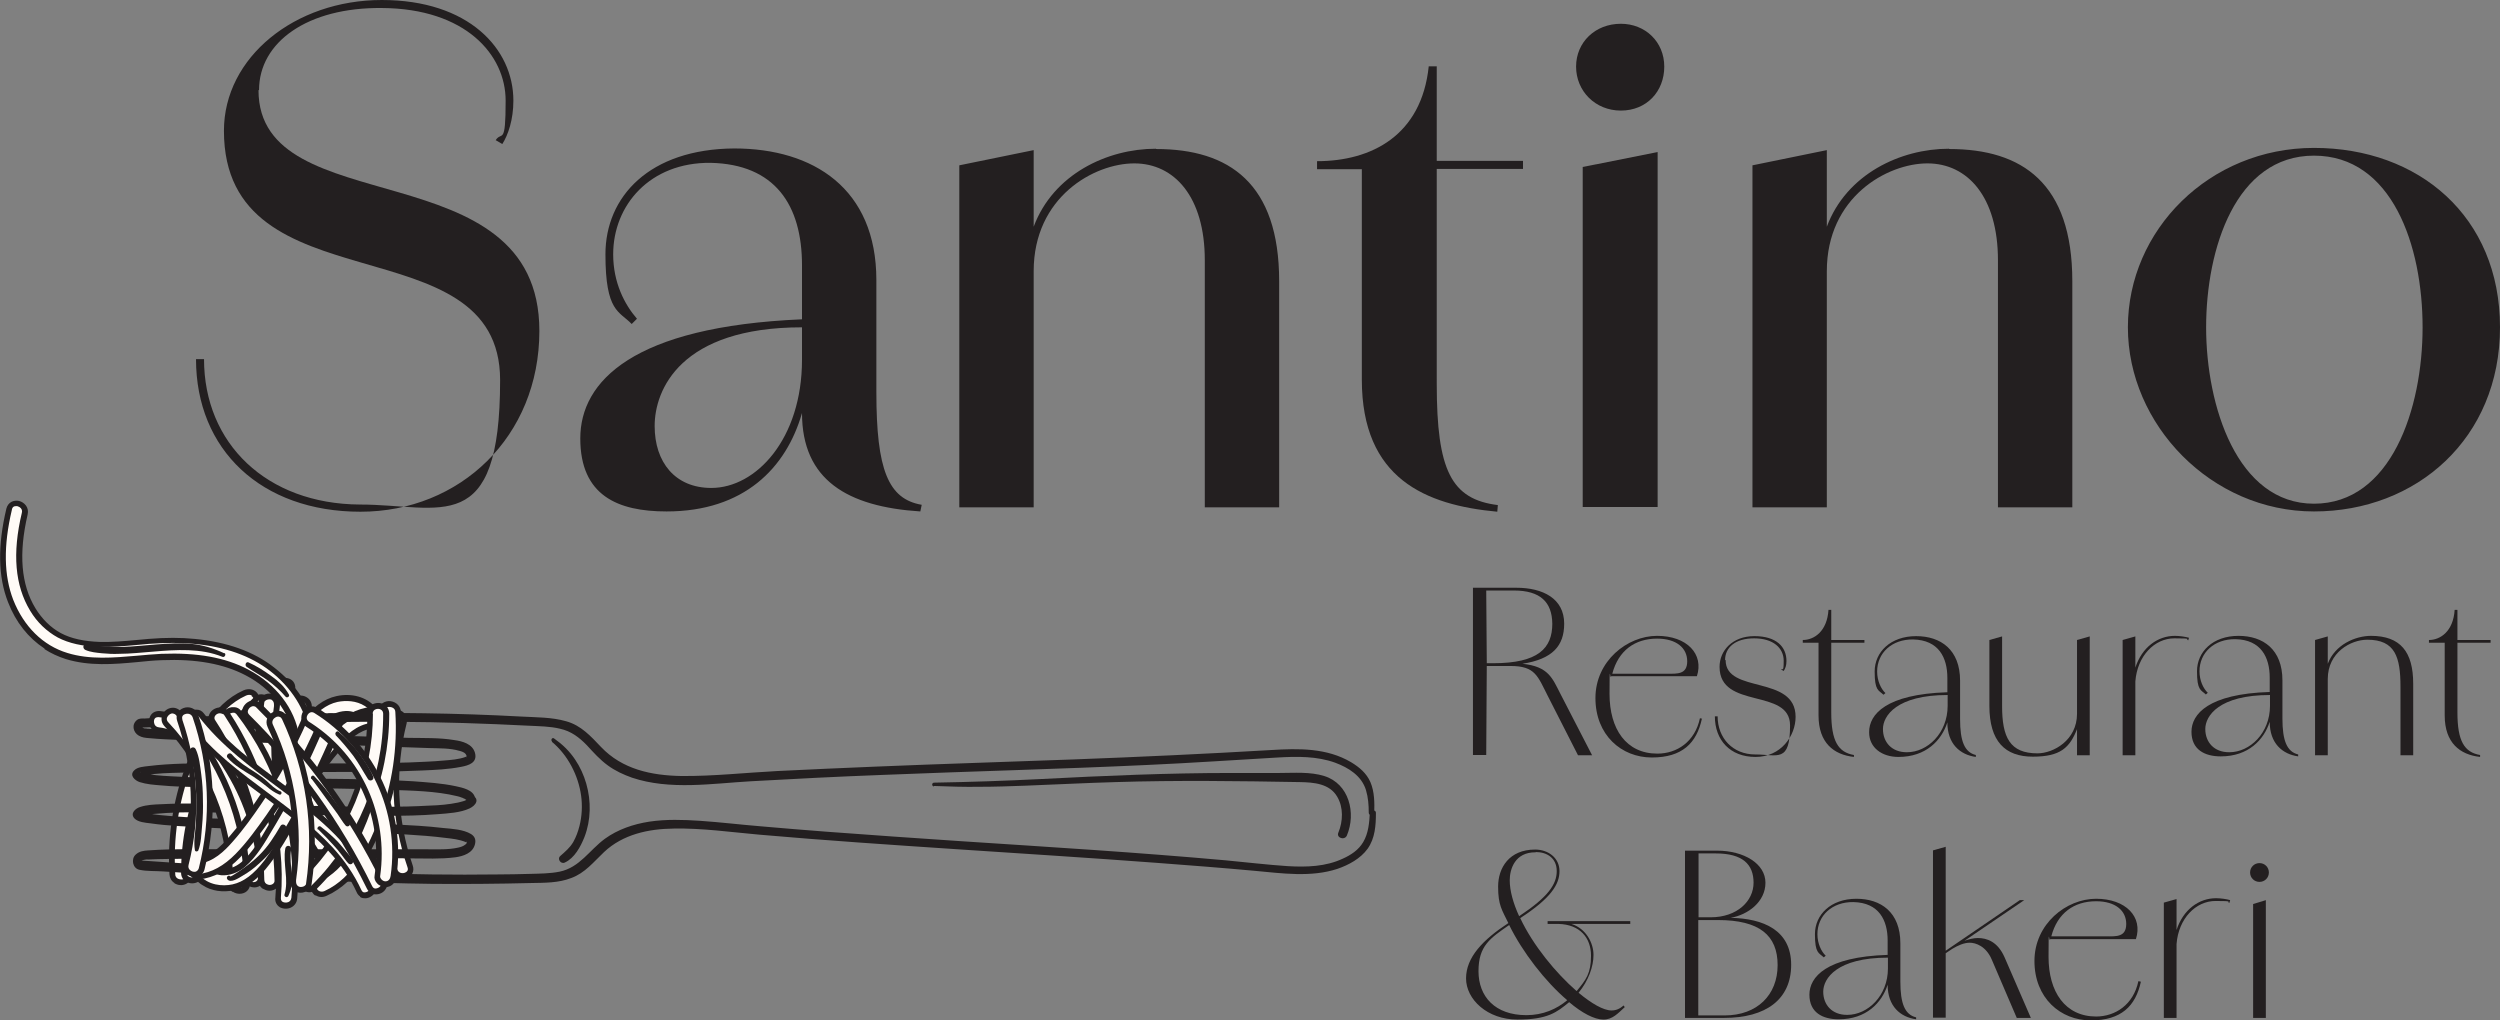 <?xml version="1.0" encoding="UTF-8"?><svg id="Layer_2" xmlns="http://www.w3.org/2000/svg" viewBox="0 0 904.3 369"><rect x="0" y="0" width="904.3" height="369" fill="#808080" stroke="none"/><defs><style>.cls-1{fill:#231f20;}.cls-2{fill:#fffbf7;}</style></defs><g id="Layer_1-2"><path class="cls-1" d="M93.7,32.6c0-17.4,17.6-30,44.5-29.7,30.2.2,44.7,16.9,44.7,33.5s-1.4,10.9-3.6,14.3l2.4,1.4c2.1-3.3,4-8.8,4-15.7,0-18.8-16.2-36.4-47.6-36.4s-57.1,20.7-57.1,47.3c0,64.7,99.9,32.6,99.9,90.2s-21.4,45-50.7,45c-33.8-.2-56.4-22.1-56.4-52.6h-2.9c0,32.8,23.6,55.2,59.5,55.2s64.7-27.1,64.7-65.4c0-66.1-101.6-38.5-101.6-87.1Z"/><path class="cls-1" d="M317,142v-40.7c0-33.1-22.8-47.6-51.4-47.6-30.7.2-46.6,17.4-46.6,38.3s5,20.5,9.5,25.2l1.9-1.9c-4.5-5.2-8.6-13.1-8.6-23.3,0-17.8,13.3-33.3,35.2-33.1,23.3.5,33.1,15.2,33.1,37.1v19.5c-61.1,2.6-80.2,22.4-80.2,43.1s13.6,26.4,31.2,26.4c28,0,43.3-15.7,49-35.6h0c0,24.2,16.4,33.9,42.8,35.6l.5-2.4c-12.1-2.1-16.4-12.6-16.4-40.7ZM257.3,176.5c-13.1,0-20.5-9.3-20.5-22.4s9.3-35.7,53.3-35.7v11.7c0,28.8-16.7,46.4-32.8,46.4Z"/><path class="cls-1" d="M418.1,53.8c-17.6,0-37.1,9.2-44.2,28.2v-27.7l-26.9,5.5v123.7h26.9v-85.4c0-26.9,21.9-39,36.4-39s25.5,12.1,25.5,35v89.4h26.9v-81.8c0-35.4-18.1-47.8-44.5-47.8Z"/><path class="cls-1" d="M519.7,24h-2.9c-2.6,25-20.7,34.3-40.4,34.3v2.9h16.2v76.1c0,35.9,23.1,45.4,49,47.8l.2-2.4c-16.9-2.1-22.1-12.6-22.1-43.8V61.1h31.2v-2.9h-31.2V24Z"/><path class="cls-1" d="M586.3,8.6c-9.3,0-16.2,6.7-16.2,15.5s6.9,15.9,16.2,15.9,15.7-6.9,15.7-15.9-6.9-15.5-15.7-15.5Z"/><polygon class="cls-1" points="572.5 183.4 599.6 183.4 599.6 55 572.5 60.4 572.5 183.4"/><path class="cls-1" d="M705,53.8c-17.6,0-37.1,9.2-44.2,28.2v-27.7l-26.9,5.5v123.7h26.9v-85.4c0-26.9,21.9-39,36.4-39s25.5,12.1,25.5,35v89.4h26.9v-81.8c0-35.4-18.1-47.8-44.5-47.8Z"/><path class="cls-1" d="M837,53.5c-37.8,0-67.3,29.7-67.3,64.9s30.2,66.6,67.3,66.6,67.3-26.4,67.3-66.6-29.5-64.9-67.3-64.9ZM837,182.2c-27.8,0-39-35.4-39-63.8s10.7-62.1,39-62.1,39.3,32.6,39.3,62.1-11.4,63.8-39.3,63.8Z"/><path class="cls-1" d="M537.8,240.9h8.6c9,0,9.8,3.7,13.5,10.9l10.9,21.4h5.1l-11.4-22.1c-3-5.8-4.3-10-13.8-11,10.9-1.7,15.1-6.5,15.1-14.5,0-9.1-7.7-13-17.3-13h-15.7v60.5h4.8l.2-32.3ZM547.6,213.6c9.6,0,13.8,4.2,13.9,12,0,8.9-5.1,14.3-21.4,14.3h-2.3l-.2-26.3h10Z"/><path class="cls-1" d="M615.8,260l-.9-.2c-1.8,8.5-8.3,12.8-15.4,12.8-11.3,0-17.3-8.9-17.3-21.6s.2-4.5.6-6.4h31c2.6-8-3.6-14.6-14.4-14.6s-22.3,9.1-22.3,22.5,9.4,21.5,20.4,21.5,16.2-5.2,18.1-14ZM599.4,231c7,0,10.9,3.4,10.9,8.2s-3.6,4.5-7.2,4.5h-19.9c2.2-8.4,8.2-12.7,16.2-12.7Z"/><path class="cls-1" d="M624,238.7c0-4.4,3.6-7.8,10.5-7.8s10.7,3.5,10.7,8.1-.5,2.5-.9,3.2l.9.5c.6-.9,1-2,1-3.6,0-5.1-3.6-9-11.6-9s-12.6,5.3-12.6,11.1c0,15.6,25.5,7.5,25.5,21.2s-4.5,10.5-12.6,10.5-13.6-5.9-13.6-13.8h-1c0,8.6,5.5,14.7,14.7,14.7s14.5-7.6,14.5-14.5c0-15.3-25.3-8.2-25.3-20.5Z"/><path class="cls-1" d="M657.8,258.8c0,9.9,5.5,14.2,12.8,15v-.7c-5.7-1-8.2-5-8.2-15.4v-25.2h12v-1h-12v-10.9h-1c-.5,7.8-5.2,10.9-9.3,10.9v1h5.7v26.3Z"/><path class="cls-1" d="M676.1,264.9c0,5.6,4.7,8.9,10.6,8.9,10,0,15.6-6,17.7-12.5,0,7.8,4.6,11.7,10.3,12.5v-.7c-4.1-1-5.7-5-5.7-13v-13.9c0-11.2-7-16.1-15.9-16.1-9.3,0-15,5.8-15,12.8s1.4,6.7,3.2,8.4l.7-.6c-1.6-1.5-3-4.4-3-7.8,0-6.7,5.3-11.7,13-11.6,9.3.2,12.4,6.6,12.4,13.9v5.2c-22.2.7-28.3,8-28.3,14.4ZM689.7,272.1c-5.4,0-8.6-3.6-8.6-8.4s5-12.3,23.4-12.3v3.9c0,9.9-7.3,16.8-14.7,16.8Z"/><path class="cls-1" d="M751.3,263.5v9.7h4.6v-43l-4.6,1.3v26.7c0,9.6-8.6,14.3-14.3,14.3-10,0-12.8-5.8-12.8-17.1v-25.2l-4.6,1.3v23.8c0,12.9,5.7,18.4,15.7,18.4s13.4-3.2,16.1-10.2Z"/><path class="cls-1" d="M791.5,231.7l.3-1c-1.3-.4-3.5-.7-5.1-.7-6.2,0-11.9,4.1-14.3,11.5v-11.3l-4.6,1.3v41.7h4.6v-26.7c.7-9.3,7-15.6,14.1-15.6s3.7.3,5,.7Z"/><path class="cls-1" d="M825.6,260v-13.9c0-11.2-7-16.1-15.9-16.1-9.3,0-15,5.8-15,12.8s1.4,6.7,3.2,8.4l.7-.6c-1.6-1.5-3-4.4-3-7.8,0-6.7,5.3-11.7,13-11.6,9.3.2,12.4,6.6,12.4,13.9v5.2c-22.2.7-28.3,8-28.3,14.4s4.7,8.9,10.6,8.9c10,0,15.6-6,17.7-12.5,0,7.8,4.6,11.7,10.3,12.5v-.7c-4.1-1-5.7-5-5.7-13ZM806.3,272.1c-5.4,0-8.6-3.6-8.6-8.4s5-12.3,23.4-12.3v3.9c0,9.9-7.3,16.8-14.7,16.8Z"/><path class="cls-1" d="M857.7,230c-5.8,0-13.1,3.2-15.7,10.1v-9.9l-4.6,1.3v41.7h4.6v-27.6c0-9.6,8.3-14.2,14.3-14.2,10.1,0,12,6.3,12,17v24.8h4.6v-25.9c0-11.5-4.6-17.3-15.3-17.3Z"/><path class="cls-1" d="M900.9,232.5v-1h-12v-10.9h-1c-.5,7.8-5.2,10.9-9.3,10.9v1h5.7v26.3c0,9.9,5.5,14.2,12.8,15v-.7c-5.7-1-8.2-5-8.2-15.4v-25.2h12Z"/><path class="cls-1" d="M559.7,334.2h4c7.9.2,11.8,5.1,11.8,11.5s-1.8,8.7-5.2,12.8c-7.5-6.5-15.8-16.6-20.4-26.4,11.1-7.2,14.2-12.2,14.2-17s-4.1-7.8-8.8-7.8c-9.4,0-13.4,6.6-13.4,13.4s1.4,8.4,3.7,13.2c-9.2,6-15.3,12.4-15.3,20s7.7,14.9,18.6,14.9,14.2-2.6,18.7-6.3c4.6,3.9,9.1,6.3,12.4,6.3s5.3-2.3,7.7-4.5l-.4-.6c-1.4,1.2-2.7,1.8-4.4,1.8-2.9,0-7.2-2.5-11.9-6.4,3.6-4.4,5.4-9.5,5.4-13.7s-2.6-9.5-8-11.2h21.3v-1h-29.9v1ZM555.5,308.2c4.1,0,7.6,2.2,7.6,6.9s-3,9.3-13.6,16.3c-2.1-4.6-3.4-9.1-3.4-13s1.8-10.2,9.4-10.1ZM552.1,367.2c-11.3,0-17.3-6.7-17.3-15.9s4.2-11.9,11.1-16.7c4.8,9.8,13.1,20.5,21,27.2-3.8,3.2-8.8,5.4-14.7,5.4Z"/><path class="cls-1" d="M626,332c6.3-1.1,12.6-5.8,12.6-12.7s-7.8-11.6-17.5-11.6h-11.6v60.5h14.1c15.2,0,24.3-6.7,24.3-19.2s-10-16.8-22-17ZM614.3,308.7h6.3c9.8,0,13.7,4,13.7,10.6s-5.9,12.5-15.5,12.5h-4.4v-23.1ZM623.9,367.3h-9.6v-34.5h7.1c15,0,21.6,5.5,21.6,16.3s-7.4,18.2-19.2,18.2Z"/><path class="cls-1" d="M687.4,355.1v-13.9c0-11.2-7-16.1-15.9-16.1-9.3,0-15,5.8-15,12.8s1.4,6.7,3.2,8.4l.7-.6c-1.6-1.5-3-4.4-3-7.8,0-6.7,5.3-11.7,13-11.6,9.3.2,12.4,6.6,12.4,13.9v5.2c-22.2.7-28.3,8-28.3,14.4s4.7,8.9,10.6,8.9c10,0,15.6-6,17.7-12.5,0,7.8,4.6,11.7,10.3,12.5v-.7c-4.1-1-5.7-5-5.7-13ZM668.1,367.1c-5.4,0-8.6-3.6-8.6-8.4s5-12.3,23.4-12.3v3.9c0,9.9-7.3,16.8-14.7,16.8Z"/><path class="cls-1" d="M715.5,339.3c-1.6,0-3.2.4-4.9,1l21.6-14.7h-1.6l-26.8,18.3v-37.6l-4.6,1.3v60.5h4.6v-23.3l2.4-1.6c2-1.2,4.2-2.2,6.3-2.2s5.9,1.2,8,6.2l9,21h5.1l-9.5-21.9c-2.5-5.7-6.4-7-9.7-7Z"/><path class="cls-1" d="M758.3,367.7c-11.3,0-17.3-8.9-17.3-21.6s.2-4.5.6-6.4h31c2.6-8-3.6-14.6-14.4-14.6s-22.3,9.1-22.3,22.5,9.4,21.5,20.4,21.5,16.2-5.2,18.1-14l-.9-.2c-1.8,8.5-8.3,12.8-15.4,12.8ZM758.2,326c7,0,10.9,3.4,10.9,8.2s-3.6,4.5-7.2,4.5h-19.9c2.2-8.4,8.2-12.7,16.2-12.7Z"/><path class="cls-1" d="M787.3,336.5v-11.3l-4.6,1.3v41.7h4.6v-26.7c.7-9.3,7-15.6,14.1-15.6s3.7.3,5,.7l.3-1c-1.3-.4-3.5-.7-5.1-.7-6.2,0-11.9,4.1-14.3,11.5Z"/><path class="cls-1" d="M817.3,312.2c-1.9,0-3.4,1.5-3.4,3.4s1.5,3.4,3.4,3.4,3.4-1.5,3.4-3.4-1.5-3.4-3.4-3.4Z"/><polygon class="cls-1" points="815 368.2 819.6 368.2 819.6 325.6 815 327 815 368.2"/><path class="cls-2" d="M68.2,316.3c-.8-12.1.9-24.1,5-35.5,3.4-9.5,8.5-20.7,18.2-25.1,1.4-.7,1.8-2.7,1.1-4-.8-1.5-2.5-1.8-4-1.1-10.8,4.9-16.6,16.9-20.5,27.3-4.6,12.2-6.5,25.3-5.7,38.3.2,3.7,6.1,3.8,5.9,0Z"/><path class="cls-1" d="M63.1,319.4c-1.1-.7-1.7-1.8-1.8-3.1-.8-13.1,1.2-26.5,5.7-38.7,3.9-10.3,9.7-22.8,21.1-27.9,2.1-.9,4.3-.3,5.3,1.5.5,1,.6,2.2.3,3.3-.3,1-1,1.8-1.9,2.2-9.4,4.3-14.4,15.3-17.7,24.5-4,11.2-5.7,23-4.9,35.1,0,1.4-.5,2.5-1.5,3.2-1.2.8-2.8.9-4.2.2-.1,0-.3-.2-.4-.2ZM91.1,251.6c-.6-.4-1.4-.3-2.1,0-10.6,4.8-16.3,16.8-20,26.8-4.5,11.9-6.4,25-5.6,37.9,0,.9.6,1.4,1.1,1.6.7.3,1.6.3,2.1,0,.4-.3.6-.7.6-1.4h0c-.8-12.3.9-24.4,5-35.9,3.4-9.6,8.7-21.1,18.8-25.7.5-.2.7-.7.7-.9.2-.5.1-1.2-.1-1.6-.2-.3-.4-.5-.6-.6Z"/><path class="cls-2" d="M72.4,315.7c0-21.8,8.8-43.2,24.2-58.5,2.7-2.7-1.4-6.9-4.1-4.2-16.5,16.4-26.1,39.3-26,62.7,0,3.8,5.9,3.8,5.9,0Z"/><path class="cls-1" d="M67.2,318.9c-1.1-.7-1.7-1.9-1.7-3.2,0-23.6,9.5-46.7,26.3-63.4,1.8-1.8,4.1-1.3,5.5,0,1.4,1.4,1.9,3.8,0,5.6-15.3,15.2-24,36.2-23.9,57.8h0c0,1.4-.7,2.6-1.8,3.3-1.3.7-2.9.7-4.2,0,0,0-.1,0-.2-.1ZM95.4,253.5c-.6-.4-1.4-.5-2.2.2-16.4,16.3-25.8,38.9-25.7,61.9,0,.7.3,1.2.8,1.5.6.4,1.5.4,2.2,0,.5-.3.8-.8.8-1.5,0-22.1,8.9-43.7,24.6-59.3,1-1,.4-2.1,0-2.6-.1-.1-.2-.2-.4-.3Z"/><path class="cls-2" d="M124.1,316.2c1.2-1.2,1-2.9,0-4.1-13.8-17.7-20.4-40.6-18.4-63,.3-3.8-5.5-3.8-5.9,0-2.1,24,5.3,48.2,20.1,67.2,1,1.2,3.1,1.1,4.1,0Z"/><path class="cls-1" d="M119.9,317.5c-.3-.2-.6-.4-.8-.7-15-19.2-22.4-44-20.3-67.9.2-2.6,2.5-3.9,4.6-3.7,2.2.2,3.6,1.8,3.4,4-1.9,22.3,4.7,44.9,18.2,62.3,1.4,1.8,1.4,4.1-.1,5.5-.8.8-2,1.2-3.2,1.1-.7,0-1.2-.2-1.7-.6ZM104.1,247.6c-.3-.2-.7-.3-.9-.3-.9,0-2.2.3-2.3,1.8-2,23.4,5.2,47.6,19.9,66.4.3.4.8.5,1,.5.6,0,1.2-.2,1.6-.5h0c.9-.9.6-2,0-2.8-13.8-17.7-20.7-41-18.7-63.7,0-.8-.2-1.2-.6-1.4Z"/><path class="cls-2" d="M129.3,312.6c-11.1-16.9-17.2-36.8-17.5-57.1,0-3.8-5.9-3.8-5.9,0,.3,21.3,6.6,42.3,18.3,60.1,2.1,3.1,7.2.3,5.1-2.9Z"/><path class="cls-1" d="M124.5,317.3c-.5-.3-.9-.7-1.2-1.2-11.8-18-18.2-38.9-18.4-60.6,0-1.4.6-2.6,1.8-3.3,1.3-.8,2.9-.8,4.2,0,1.2.7,1.9,1.9,1.9,3.4.3,20.1,6.3,39.6,17.3,56.5h0c.8,1.2.9,2.5.3,3.6-.6,1.3-2,2.2-3.6,2.3-.9,0-1.7-.2-2.4-.6ZM110,254s0,0-.1,0c-.7-.4-1.5-.4-2.1,0-.5.3-.8.8-.7,1.5.3,21.3,6.5,41.8,18.1,59.5.5.8,1.2.9,1.7.9.8,0,1.5-.5,1.8-1.1.2-.5.2-1-.2-1.5h0c-11.3-17.2-17.4-37.2-17.7-57.6,0-.8-.4-1.3-.8-1.5Z"/><path class="cls-2" d="M89.5,312.6c5.3-12.4,11.1-24.7,18-36.3,3.1-5.2,6.1-11,10.8-15,3.4-2.9,9.2-4.5,12.5-.6,2.4,2.9,6.6-1.2,4.2-4.1-3.2-3.7-8.4-4.7-13-3.7-5.1,1.2-9,5-12.1,9-3.5,4.6-6.4,9.6-9.2,14.6-3,5.2-5.7,10.5-8.3,15.9-3,6.1-5.7,12.3-8.4,18.6-.6,1.5.6,3.2,2,3.6,1.7.5,3-.5,3.6-2Z"/><path class="cls-1" d="M84.6,315.2c-.7-.4-1.2-1.1-1.6-1.8-.4-.9-.5-1.9-.1-2.8,3.1-7.2,5.8-13.2,8.4-18.7,2.8-5.8,5.5-11,8.4-16,2.5-4.4,5.6-9.9,9.3-14.7,4.1-5.4,8.1-8.4,12.7-9.4,5.5-1.2,10.9.3,14.1,4,1,1.1,1.2,2.6.7,3.9-.5,1.4-1.8,2.5-3.2,2.8-1.2.2-2.5-.2-3.4-1.3-1-1.2-2.3-1.8-3.9-2-2.3-.2-5,.8-7.1,2.6-3.9,3.4-6.7,8.1-9.4,12.8l-1.2,2c-6.1,10.2-11.8,21.7-18,36.2h0c-.9,2.1-2.9,3.2-4.9,2.6-.3,0-.7-.3-1-.5ZM132,255.4c-3.1-2-6.9-2.1-9.9-1.5-4.1.9-7.7,3.7-11.5,8.6-3.5,4.7-6.6,10.1-9.1,14.4-2.8,4.9-5.5,10.1-8.3,15.8-2.6,5.5-5.3,11.4-8.4,18.6-.2.4,0,.8,0,1.1.3.5.7,1,1.2,1.1,1.5.4,2.2-1,2.4-1.4h0c6.2-14.6,12-26.1,18.1-36.5l1.2-2c2.8-4.8,5.7-9.7,9.8-13.3,2.5-2.2,5.8-3.3,8.6-3.1,2.1.2,4,1.1,5.3,2.7.4.5.9.7,1.4.6.7-.1,1.3-.7,1.6-1.4.2-.5.2-1.2-.4-1.9-.6-.8-1.4-1.4-2.1-1.9Z"/><path class="cls-2" d="M96,313.7c4.6-10.6,10.2-20.8,16.8-30.3,3.1-4.5,6.3-9,9.9-13.1,3-3.4,6.9-7.2,11.7-7.7,1.6-.2,2.9-1.2,3-2.9,0-1.4-1.3-3.1-2.9-3-5.7.6-10.4,3.6-14.3,7.7-4.2,4.3-7.8,9.4-11.3,14.3-7.3,10.4-13.4,21.6-18.5,33.3-.6,1.5.6,3.2,2,3.6,1.7.5,3-.5,3.6-2Z"/><path class="cls-1" d="M91.1,316.2c-.7-.4-1.2-1.1-1.6-1.8-.4-.9-.5-1.9-.1-2.8,5.2-12.1,11.5-23.3,18.6-33.5,3.6-5.1,7.2-10.1,11.4-14.4,4.7-4.8,9.5-7.4,14.9-8,.9-.1,1.9.2,2.6.9.9.8,1.4,2,1.4,3.1,0,2.1-1.6,3.7-3.9,3.9-4.4.5-8.1,4-11,7.4-3.7,4.2-7.1,8.9-9.8,13-6.6,9.6-12.2,19.7-16.7,30.1h0c-.9,2.2-2.8,3.2-4.9,2.6-.3,0-.7-.3-1-.5ZM135.4,257.9c-.2-.1-.5-.2-.8-.2-4.9.5-9.4,3-13.7,7.4-4.1,4.2-7.6,9.1-11.2,14.2-7.1,10.1-13.2,21.2-18.4,33.2-.2.4,0,.8,0,1.1.3.5.8,1,1.3,1.1,1.4.4,2.1-.9,2.4-1.4,4.6-10.5,10.2-20.8,16.9-30.5,2.8-4.1,6.2-8.9,10-13.2,3.2-3.7,7.2-7.5,12.4-8.1,1-.1,2-.7,2-1.9,0-.5-.3-1.1-.7-1.5,0,0-.1-.1-.2-.2Z"/><path class="cls-2" d="M108.5,311.3c-8.1-17.2-11.1-36.8-8.3-55.6.2-1.6-.3-3.1-2-3.6-1.4-.4-3.4.4-3.6,2-3,20.5,0,41.4,8.8,60.2,1.6,3.4,6.7.5,5.1-2.9Z"/><path class="cls-1" d="M103.8,316.2c-.6-.4-1-.9-1.4-1.6-8.9-18.9-12-39.9-8.9-60.7.1-.9.7-1.7,1.6-2.3,1-.7,2.3-.9,3.4-.6,2,.6,3.1,2.5,2.7,4.8-2.7,18.5.2,38,8.2,55h0c1.1,2.4-.2,4.6-2.1,5.5-1.3.6-2.6.5-3.6-.1ZM98.4,253.2c-.1,0-.3-.2-.5-.2-.5-.1-1.2,0-1.7.3-.2.2-.6.4-.6.8-3,20.4,0,41,8.7,59.6.6,1.3,1.8.9,2.1.7.8-.4,1.7-1.4,1.1-2.7-8.2-17.4-11.1-37.4-8.4-56.2,0-.4.2-1.7-.8-2.3Z"/><path class="cls-2" d="M148.4,313.4c-5.8-16.8-6.6-34.9-2.3-52.1.9-3.7-4.7-5.3-5.6-1.6-4.6,18.2-3.8,37.5,2.2,55.2,1.2,3.5,6.9,2.1,5.7-1.5Z"/><path class="cls-1" d="M143.3,317.3c-.7-.4-1.3-1.1-1.6-2.1-6.2-17.9-6.9-37.2-2.3-55.8.6-2.4,2.8-3.2,4.7-2.7,1.9.5,3.6,2.3,3,4.9-4.3,17-3.5,34.8,2.2,51.5h0c.7,2-.3,4-2.3,4.7-1.2.4-2.6.3-3.7-.4ZM144.3,259c-.2-.2-.5-.3-.7-.3-.3,0-1.7-.4-2.1,1.2-4.6,18.2-3.8,37.1,2.2,54.6.5,1.4,1.9,1.5,2.7,1.2.5-.2,1.5-.7,1-2-5.9-17.1-6.7-35.3-2.3-52.7.3-1-.2-1.6-.8-2Z"/><path class="cls-1" d="M497.1,294.1c.1-3.7.1-7.7-1.4-11.2-1.4-3.2-4-5.4-7-7.2-8.8-5.2-19-5-28.8-4.4-23.8,1.4-47.6,2.5-71.5,3.4-23.9.9-47.7,1.6-71.6,2.6-11.9.5-23.7,1-35.6,1.6-11.6.6-23.2,1.9-34.8,1.8-10.8-.2-21.3-2.4-29-10.5-3.7-3.9-7.2-7.8-12.6-9.3-5.2-1.5-10.8-1.4-16.1-1.7-23.6-1.3-47.2-1.5-70.8-1.2-11.7.2-23.4.4-35,.8-6,.2-11.9.4-17.9.6-2.7,0-5.5.2-8.2.3-1.5,0-3,.1-4.5.2-.9,0-1.9-.1-2.7.5-2.1,1.6-1.5,4.5.6,5.7,1.2.7,2.4.8,3.7.9,4,.4,8,.5,12,.7,25,1.1,50,1.3,75,2.4,4.9.2,9.8.3,14.6.5,3.5.1,7.3,0,10.7,1,.8.2,1.7.5,2.2,1.1.2.3.3.5.4.8.3.5-.2.6,0,.4,0,0,.3-.4.3-.4,0,.2-.6.2,0,0-.2,0-1.1.5-.7.3-2.5.9-5.3,1.1-7.9,1.3-4.2.4-8.4.5-12.6.7-23.2.7-46.4.1-69.6.3-8.2,0-16.5,0-24.6,1-1.6.2-4,.3-5.2,1.6-1.8,1.8.3,3.6,2,4.2,2.5.8,5.2,1,7.8,1.2,4.2.4,8.4.5,12.6.6,11.4.3,22.7.3,34.1.4,12,0,23.9.2,35.9.6,8.1.3,16.7.4,24.5,2.3.5.1,1.1.3,1.6.5.2,0,.5.2.7.3.5.2,0,0,.3.1.3.2.9.6.6.3.2.2.2.5,0,0,.1.5,0-.3,0,0,.4,2.1,3.7,1.4,3.2-.7-.6-2.8-4.6-3.6-6.9-4.1-5.1-1.1-10.3-1.4-15.5-1.8-15.1-.9-30.2-.9-45.3-1-14,0-28.1,0-42.1-.8-3.7-.2-7.4-.4-10.7-1.3-.4-.1-.6-.2-.3-.1-.6-.2,0-.3-.1,0,0,0-.2-.5,0,0,0,.2.1,0,.2.4,0,.5-.2.7-.4,1.1.1-.3-.2,0,0,0,.3,0,.5-.2.3-.1.5-.2,1.1-.3,1.6-.4,4.1-.7,8.3-.8,12.6-.9,6.6-.2,13.3-.3,19.9-.3,15.8,0,31.5.1,47.3,0,6.8,0,13.5-.2,20.3-.5,4.7-.2,9.4-.4,14-1.3,2.8-.5,6.1-1.5,5.1-5.1-.9-3.2-4.5-4.2-7.5-4.6-5.4-.9-11-.7-16.5-.8-16.7-.5-33.5-1.1-50.2-1.6-8.9-.3-17.8-.5-26.8-.8-5.7-.2-11.4-.3-17.1-.9-.3,0-.6,0-.9-.1-.5,0-.4,0-.3,0-.2,0-.3,0-.5-.1-.2-.1-.5-.2-.7-.3-.5-.5,0,.1,0,0,0,0,.2-.3.3-.3-.4.1-.8.3-1.2.4,31.3-1.2,62.6-2.3,93.9-2.1,15.6.1,31.3.6,46.9,1.4,3.8.2,7.7.2,11.4,1.1,4,.9,6.9,3.1,9.7,6,2.4,2.6,4.7,5.2,7.6,7.3,2.6,1.9,5.6,3.3,8.7,4.4,13.7,4.6,29,2.1,43,1.3,15.9-.9,31.8-1.7,47.7-2.3,31.9-1.3,63.9-2.1,95.8-3.6,15.7-.7,31.5-1.8,47.2-2.7,6.9-.4,14.1-.5,20.7,1.9,4.8,1.8,9.5,4.7,11.1,9.9.8,2.7,1,5.4,1,8.2,0,1,1.6,1.2,1.6,0h0Z"/><path class="cls-1" d="M495.5,294c-.2,3.6-.5,7.4-2.4,10.6-1.7,2.9-4.5,4.7-7.4,6-6.2,2.9-13.1,3.1-19.9,2.7-7.5-.5-15-1.4-22.4-2.1-8-.7-16-1.4-24-2-32-2.5-64.1-4.3-96.2-6.6-16-1.1-32-2.3-47.9-3.7-7.4-.6-14.8-1.5-22.1-2-6.1-.4-12.2-.6-18.3.3-5.8.9-11.4,2.8-16.1,6.2-5.6,4.1-9.1,10.4-16.4,11.9-3.5.7-7.1.7-10.7.8-3.9.1-7.9.2-11.8.2-7.9.1-15.7.1-23.6,0-31.5-.4-63-2.2-94.4-4.3-3.9-.3-7.9-.5-11.8-.8.4.2.8.4,1.2.6-.2-.2-.3-.5-.4-.3.2-.3.9-.4,1.3-.5.8-.2.8-.1,1.5-.1,2.3-.1,4.7-.2,7-.2,7.8-.1,15.6-.2,23.4-.2,17.2,0,34.4.1,51.6,0,4.3,0,8.5-.1,12.8,0,5.4,0,10.8.3,16.2-.4,2.9-.4,6.3-1.5,7.1-4.7.4-1.6,0-2.8-1.4-3.7-2.8-1.7-6.9-1.9-10.1-2.2-5.9-.7-11.8-1-17.7-1.3-15.5-.8-31-1.1-46.5-1.6-12.8-.4-25.7-.5-38.5-1.8-1.7-.2-3.6-.4-4.9-.7-.5-.1-1.1-.3-1.6-.4-.5-.2,0,0-.2,0-.4-.2,0,0,0,0,.2.4.4.7.3,1.2,0,0-.2.5-.2.3,0,0-.3.2.1,0,.5-.2,0,0,.4-.1,1.4-.4,2.9-.6,4.3-.7,11.9-1.1,24.7-.4,36.8-.1,15.7.4,31.5.9,47.2.8,6.2,0,12.4-.1,18.6-.6,3.7-.3,8.1-.5,11.5-2.1,1-.5,2.1-1.3,2.4-2.4.5-2-2.6-3.1-3.1-1,0,.3,0,0,0,0,0,0-.6.5,0,.1-.2.1-.4.2-.6.3-.6.3-.7.3-1,.4-.6.2-1.2.3-1.9.5-3.4.7-6.8,1-10.3,1.1-10.7.6-21.5.5-32.3.3-12.1-.2-24.2-.5-36.3-.8-9.5-.2-19-.5-28.5,0-2.5.1-5.2.2-7.6,1-1.7.5-3.7,2.3-2.1,4.1,1.3,1.4,4,1.6,5.7,1.8,3.4.5,6.9.8,10.3,1,22.6,1.5,45.3,1.5,68,2.4,9.6.4,19.2.7,28.7,1.9,2.5.3,4.7.5,7.2,1.5.5.2-.2,0,.2,0,0,0,.3.2.4.2-.2,0-.1-.3,0,0,0,0-.3-.5-.2-.4-.3-.3.2-.4,0,.1,0,.1,0,.3-.1.4,0,.2-.3.5-.5.6-.7.6-1.7.9-2.6,1.1-3.6.8-7.5.6-11.2.6-4.7,0-9.5,0-14.2,0-5,0-10,0-14.9,0-13.9,0-27.8,0-41.8,0-10,0-20-.3-30,.4-1.6.1-3.2.3-4.5,1.5-1.8,1.6-1.1,5,1.3,5.5,2.7.6,5.8.4,8.6.6,3.1.2,6.2.4,9.3.6,6,.4,11.9.8,17.9,1.1,23.3,1.4,46.7,2.5,70.1,2.8,11.9.1,23.9,0,35.8-.3,4.9-.1,9.9,0,14.5-1.8,5-1.8,8.2-5.9,11.9-9.4,6.8-6.4,16-8.4,25.2-8.5,10.3-.2,20.7,1.3,30.9,2.2,23.9,2.1,47.9,3.7,71.9,5.3,24,1.6,47.9,3.1,71.9,4.9,11.9.9,23.7,1.8,35.6,2.9,9.8.9,20.2,2.4,29.7-.7,4.1-1.4,8.4-3.7,11-7.3,2.7-3.8,3-8.5,3-13,0-1.1-1.6-1.1-1.6,0h0Z"/><path class="cls-1" d="M199.6,268.3c5.8,4.8,9.6,12.2,10.6,19.5.5,3.6.3,7.5-.6,11-.5,2-1.2,3.9-2.2,5.7-1.2,2.1-2.9,3.5-4.7,5.1-1.3,1.1.2,3.1,1.6,2.4,3.5-1.6,5.7-5.7,7.1-9.2,1.2-3.1,1.8-6.3,1.9-9.6.2-6.5-1.7-13.2-5.3-18.5-2.1-3.1-4.6-5.5-7.6-7.6-.7-.5-1.3.6-.7,1.1h0Z"/><path class="cls-1" d="M337.8,284.3c5.5.2,11,.4,16.5.3,5.5,0,11-.2,16.5-.4,10.9-.4,21.8-1,32.7-1.3,22.2-.7,44.5-.4,66.7,0,5,.1,10.7.5,13.5,5.3,2.3,3.9,2.1,8.9.4,13-.8,1.9,2.3,2.9,3.1,1,3.4-8.1.8-18.7-8.2-21.5-5.1-1.6-10.9-1.1-16.2-1.1-5.8,0-11.5,0-17.3,0-23.1,0-46.1,1-69.1,2.2-6.3.3-12.7.6-19,.8-6.5.2-13,.4-19.5.5-.9,0-1,1.3,0,1.4h0Z"/><path class="cls-2" d="M138,257.5c.8,12.1-.9,24.1-5,35.5-3.4,9.5-8.5,20.7-18.2,25.1-1.4.7-1.8,2.7-1.1,4,.8,1.5,2.5,1.8,4,1.1,10.8-4.9,16.6-16.9,20.5-27.3,4.6-12.2,6.5-25.3,5.7-38.3-.2-3.7-6.1-3.8-5.9,0Z"/><path class="cls-1" d="M114.1,324c-.5-.3-.9-.8-1.3-1.4-.5-1-.6-2.2-.3-3.3.3-1,1-1.8,1.9-2.2,9.4-4.3,14.4-15.3,17.7-24.5,4-11.2,5.7-23,4.9-35.1h0c-.1-2.2,1.3-3.7,3.5-3.9,2-.1,4.3,1.2,4.5,3.8.8,13.1-1.2,26.5-5.7,38.7-3.9,10.3-9.8,22.8-21.1,27.9-1.4.7-2.9.6-4.1-.2ZM139.1,257.5c.8,12.3-.9,24.4-5,35.9-3.4,9.6-8.7,21.1-18.8,25.7-.5.2-.7.7-.7.9-.2.5-.1,1.2.1,1.6.6,1,1.8,1.1,2.7.7,10.6-4.8,16.2-16.8,20-26.8,4.5-11.9,6.4-25,5.6-37.9,0-1.5-1.4-1.9-2.3-1.9-.4,0-1.6.2-1.5,1.7h0Z"/><path class="cls-2" d="M133.9,258.1c0,21.8-8.8,43.2-24.2,58.5-2.7,2.7,1.4,6.9,4.1,4.2,16.5-16.4,26.1-39.3,26-62.7,0-3.8-5.9-3.8-5.9,0Z"/><path class="cls-1" d="M109.7,322.1c-.9-.6-1.5-1.5-1.8-2.5-.3-1.3,0-2.7,1.1-3.7,15.3-15.2,24-36.2,23.9-57.8h0c0-1.4.7-2.6,1.8-3.3,1.3-.7,2.9-.7,4.2,0,1.2.7,1.9,1.9,1.9,3.4,0,23.6-9.5,46.7-26.3,63.4-1,1-2.3,1.4-3.6,1-.4-.1-.8-.3-1.2-.5ZM134.9,258.1c0,22.1-8.9,43.7-24.6,59.3-.5.5-.7,1.1-.5,1.7.2.7.8,1.3,1.5,1.5.6.2,1.1,0,1.6-.5,16.4-16.3,25.8-38.9,25.7-61.9,0-.7-.3-1.2-.8-1.5-.6-.4-1.5-.4-2.2,0-.5.3-.8.8-.8,1.5h0Z"/><path class="cls-2" d="M3.3,184.2c-2.5,10.8-3.6,22.6.6,33.2,3.6,9.3,10.6,16.8,20.3,19.8,11.2,3.4,22.9.8,34.3.4,10.5-.4,21.5.6,30.9,5.6,9,4.8,16.2,13,17.9,23.2.3,1.6,2.2,2.5,3.6,2.1,1.6-.4,2.3-2,2.1-3.6-1.5-9.3-7.2-17.2-14.5-22.8-8.1-6.2-18.1-9.1-28.1-10-5.5-.5-10.9-.4-16.4,0-5.9.5-11.8,1.3-17.7,1.1-5-.1-10.2-.9-14.6-3.3-4-2.2-7.3-5.4-9.6-9.3-6.3-10.5-5.6-23.2-2.9-34.7.9-3.7-4.8-5.3-5.6-1.6Z"/><path class="cls-1" d="M16.1,234.6c-5.8-3.8-10.4-9.5-13.2-16.8-3.6-9.2-3.8-20.3-.6-33.8h0c.6-2.4,2.7-3.2,4.6-2.8,1.9.5,3.7,2.3,3.1,4.9-3.3,14.2-2.4,25.3,2.8,33.9,2.4,3.9,5.5,7,9.2,9,3.7,2,8.4,3,14.2,3.2,4.4.1,8.9-.3,13.2-.7,1.5-.1,2.9-.3,4.4-.4,6.2-.5,11.6-.5,16.6,0,11.6,1.1,21.3,4.5,28.7,10.3,8.2,6.3,13.5,14.6,14.9,23.5.4,2.3-.8,4.2-2.9,4.8-1.1.3-2.3,0-3.3-.6h0c-.9-.6-1.4-1.4-1.6-2.4-1.5-9.2-7.8-17.4-17.3-22.4-8-4.2-17.9-6-30.4-5.5-2.9.1-6,.4-8.9.7-8.5.8-17.3,1.5-25.8-1.1-2.8-.9-5.4-2.1-7.7-3.6ZM4.3,184.4c-3.1,13.1-2.9,23.8.5,32.6,3.8,9.6,10.7,16.5,19.6,19.2,8.1,2.5,16.7,1.7,25,1,2.9-.3,6-.5,9-.7,12.9-.5,23.1,1.3,31.4,5.7,10.1,5.3,16.8,14.1,18.4,23.9,0,.5.5.8.7.9h0c.5.3,1.1.4,1.6.3,1.1-.3,1.5-1.4,1.3-2.4-1.4-8.3-6.4-16.2-14.1-22.2-7.1-5.5-16.4-8.8-27.6-9.8-4.9-.5-10.2-.4-16.2,0-1.5.1-2.9.3-4.4.4-4.4.4-8.9.8-13.5.7-6.1-.2-11.1-1.3-15.1-3.4-4-2.2-7.5-5.5-10-9.7-5.5-9.1-6.5-20.7-3-35.4.4-1.5-.9-2.2-1.6-2.4-.4,0-1.7-.3-2,1.2h0Z"/><path class="cls-2" d="M57.6,264.2c5.3.5,9.7,4.2,13.1,8,3.6,4,6.7,8.5,9.3,13.3,5.3,9.7,8.3,20.7,8.7,31.7.1,3.8,6,3.8,5.9,0-.5-12.5-3.9-24.8-10.1-35.8-5.7-10-14.4-22.1-26.8-23.2-3.8-.3-3.8,5.5,0,5.9Z"/><path class="cls-1" d="M89.4,320.4c-1-.6-1.7-1.7-1.7-3.2-.4-10.9-3.4-21.7-8.6-31.3-2.7-4.9-5.8-9.3-9.1-13.1-2.8-3.1-7.1-7.2-12.4-7.7-1.5-.1-2.7-1-3.3-2.3-.6-1.4-.5-3,.3-4.2.7-1,1.9-1.5,3.3-1.4,10.1.9,19.2,8.7,27.7,23.7,6.2,11,9.7,23.5,10.2,36.2,0,2.4-1.8,3.8-3.6,3.9-.9,0-1.8-.2-2.5-.7ZM65.1,265.9c2.6,1.7,4.7,3.8,6.3,5.6,3.5,3.9,6.7,8.4,9.4,13.5,5.4,9.9,8.4,21,8.8,32.2,0,1.5,1.4,1.9,2.1,1.9.4,0,1.7-.2,1.6-1.7-.5-12.4-3.9-24.6-9.9-35.3-8.1-14.4-16.6-21.8-26-22.7-.6,0-1.1.1-1.4.5-.4.5-.4,1.4-.1,2.1.2.5.7,1,1.6,1.1h0c2.8.3,5.3,1.3,7.5,2.8Z"/><path class="cls-2" d="M60.2,262c14.6,15.4,23,36.2,23.2,57.4,0,3.8,5.9,3.8,5.9,0-.3-22.8-9.3-45-24.9-61.6-2.6-2.7-6.8,1.3-4.2,4.1Z"/><path class="cls-1" d="M84.1,322.6c-1-.6-1.7-1.7-1.7-3.2-.2-20.9-8.6-41.5-22.9-56.7h0c-1-1.1-1.3-2.4-.9-3.7.4-1.4,1.6-2.6,3.1-2.9,1.3-.3,2.6.1,3.6,1.1,15.7,16.7,24.9,39.4,25.2,62.3,0,2.5-1.9,3.8-3.8,3.8-.8,0-1.7-.2-2.4-.7ZM63.2,258.3c-.4-.2-.8-.3-1.2-.2-.7.2-1.3.8-1.6,1.5-.2.6,0,1.2.5,1.7h0c14.7,15.6,23.3,36.7,23.5,58.1,0,1.5,1.3,1.8,2,1.8.3,0,1.8-.1,1.8-1.7-.3-22.4-9.2-44.6-24.6-60.9-.1-.1-.3-.2-.4-.3Z"/><path class="cls-2" d="M82.2,257.6c-1.2,1.2-1,2.9,0,4.1,13.8,17.7,20.4,40.6,18.4,63-.3,3.8,5.5,3.8,5.9,0,2.1-24-5.3-48.2-20.1-67.2-1-1.2-3.1-1.1-4.1,0Z"/><path class="cls-1" d="M101.1,328s0,0-.1,0c-1-.7-1.6-1.9-1.4-3.3,1.9-22.3-4.7-44.9-18.2-62.3-1.4-1.8-1.4-4.1.1-5.5.8-.8,2-1.2,3.2-1.1,1,0,1.9.5,2.5,1.3,15,19.2,22.4,44,20.3,67.9-.1,1.5-1,2.7-2.3,3.3-1.3.6-2.9.5-4.1-.2ZM85.2,258c-.3-.2-.6-.2-.7-.2-.6,0-1.2.2-1.6.5h0c-.9.9-.6,2,0,2.8,13.8,17.7,20.6,41,18.7,63.7,0,.6.1,1.1.6,1.4.5.3,1.4.4,2.1.1.5-.2,1-.7,1.1-1.6,2-23.4-5.2-47.6-19.9-66.4,0,0-.2-.2-.3-.2Z"/><path class="cls-2" d="M77,261.2c11.1,16.9,17.2,36.8,17.5,57.1,0,3.8,5.9,3.8,5.9,0-.3-21.3-6.6-42.3-18.3-60.1-2.1-3.1-7.2-.3-5.1,2.9Z"/><path class="cls-1" d="M95.1,321.5c-1.1-.7-1.7-1.9-1.7-3.2-.3-20.1-6.3-39.6-17.3-56.5-.8-1.2-.9-2.5-.3-3.6.6-1.3,2.1-2.2,3.6-2.3,1.4,0,2.7.6,3.6,1.8,11.8,18,18.2,38.9,18.4,60.6,0,1.4-.6,2.6-1.8,3.3-1.3.8-2.9.8-4.2,0,0,0-.2,0-.2-.1ZM80.6,258.3c-.4-.2-.8-.3-1.1-.3-.8,0-1.5.5-1.8,1.1-.2.5-.2,1,.2,1.5h0c11.3,17.2,17.4,37.2,17.7,57.6,0,.9.5,1.4.9,1.6.7.4,1.5.4,2.1,0,.5-.3.8-.8.7-1.5-.3-21.3-6.5-41.8-18.1-59.5-.2-.3-.4-.5-.6-.6Z"/><path class="cls-2" d="M116.7,261.2c-5.3,12.4-11.1,24.7-18,36.3-3.1,5.2-6.1,11-10.8,15-3.4,2.9-9.2,4.5-12.5.6-2.4-2.9-6.6,1.2-4.2,4.1,3.2,3.7,8.4,4.7,13,3.7,5.1-1.2,9-5,12.1-9,3.5-4.6,6.4-9.6,9.2-14.6,3-5.2,5.7-10.5,8.3-15.9,3-6.1,5.7-12.3,8.4-18.6.6-1.5-.6-3.2-2-3.6-1.7-.5-3,.5-3.6,2Z"/><path class="cls-1" d="M73.1,320.1c-1-.6-1.8-1.4-2.6-2.3-1-1.1-1.2-2.6-.7-3.9.5-1.4,1.8-2.5,3.2-2.8,1.2-.2,2.5.2,3.4,1.3,1,1.2,2.3,1.8,3.9,2,2.3.2,5-.8,7.1-2.6,3.9-3.4,6.7-8.1,9.4-12.8l1.2-2c6.1-10.2,11.8-21.7,18-36.2h0c.9-2.1,2.9-3.2,4.9-2.6,1.1.3,2,1.2,2.6,2.2.4.9.5,1.9.1,2.8-3.1,7.2-5.8,13.2-8.4,18.7-2.8,5.8-5.5,11-8.4,16-2.5,4.4-5.6,9.9-9.3,14.7-4.1,5.4-8.1,8.4-12.7,9.4-4.2.9-8.4.3-11.5-1.8ZM74.3,313.4c-.3-.2-.6-.3-1-.2-.7.1-1.3.7-1.6,1.4-.2.5-.2,1.2.4,1.9,3.2,3.7,8.3,4.2,12,3.4,4.1-.9,7.7-3.7,11.5-8.6,3.5-4.7,6.6-10.1,9.1-14.4,2.8-4.9,5.5-10.1,8.3-15.8,2.6-5.5,5.3-11.4,8.4-18.6.2-.4,0-.8,0-1.1-.3-.5-.8-1-1.2-1.1-1.5-.4-2.2,1-2.4,1.4-6.2,14.6-12,26.2-18.1,36.5l-1.2,2c-2.8,4.8-5.7,9.7-9.8,13.3-2.5,2.2-5.8,3.3-8.6,3.1-2.1-.2-4-1.1-5.3-2.7-.1-.2-.3-.3-.4-.4Z"/><path class="cls-2" d="M110.2,260.1c-4.6,10.6-10.2,20.8-16.8,30.3-3.1,4.5-6.3,9-9.9,13.1-3,3.4-6.9,7.2-11.7,7.7-1.6.2-2.9,1.2-3,2.9,0,1.4,1.3,3.1,2.9,3,5.7-.6,10.4-3.6,14.3-7.7,4.2-4.3,7.8-9.4,11.3-14.3,7.3-10.4,13.4-21.6,18.5-33.3.6-1.5-.6-3.2-2-3.6-1.7-.5-3,.5-3.6,2Z"/><path class="cls-1" d="M69.8,317.6c-.2-.1-.3-.2-.5-.4-.9-.8-1.4-2-1.4-3.1,0-2.1,1.6-3.7,3.9-3.9,4.4-.5,8.1-4,11-7.4,3.7-4.2,7.1-8.9,9.8-13,6.6-9.6,12.2-19.7,16.7-30.1h0c.9-2.2,2.8-3.2,4.9-2.6,1.1.3,2.1,1.2,2.6,2.3.4.9.5,1.9.1,2.8-5.2,12-11.5,23.3-18.6,33.5-3.6,5.1-7.2,10.1-11.4,14.4-4.6,4.8-9.5,7.4-14.9,8-.7,0-1.5-.1-2.1-.5ZM111.2,260.6c-4.6,10.5-10.2,20.8-16.9,30.5-2.8,4.1-6.2,8.9-10,13.2-3.2,3.7-7.2,7.5-12.4,8.1-1,.1-2,.7-2,1.9,0,.5.3,1.1.7,1.5.2.2.6.4,1,.4,4.9-.5,9.4-3,13.7-7.4,4.1-4.2,7.6-9.1,11.2-14.2,7.1-10.1,13.2-21.2,18.4-33.2.2-.4,0-.8,0-1.1-.3-.5-.8-1-1.3-1.1-1.4-.4-2.1.9-2.4,1.4h0Z"/><path class="cls-2" d="M68.7,258.6c-1.2,1.2-1,2.9,0,4.1,13.9,18.2,35.5,27.7,50.9,44.4,4.2,4.5,7.7,9.6,10.3,15.2,1.6,3.4,6.7.5,5.1-2.9-9.8-21.2-31.2-32.3-48.3-46.6-5.1-4.2-9.8-8.9-13.8-14.1-1-1.3-3.1-1.1-4.1,0Z"/><path class="cls-1" d="M130.3,324.3c-.6-.4-1-.9-1.3-1.6-2.4-5.2-5.8-10.2-10.2-14.9-6.8-7.4-15.1-13.5-23.1-19.5-9.9-7.3-20.1-14.9-27.8-25-1.4-1.8-1.3-4.1.1-5.5h0c.8-.8,2-1.2,3.2-1.1,1,0,1.9.5,2.5,1.3,3.6,4.7,8.1,9.3,13.6,14,4.4,3.7,9.1,7.2,13.7,10.6,13.5,10,27.5,20.4,34.9,36.4.6,1.4.5,2.8-.4,4.1-.9,1.2-2.4,2-3.8,1.8-.6,0-1.1-.2-1.5-.5ZM69.4,259.3c-1.1,1.1-.2,2.4,0,2.8,7.5,9.9,17.6,17.3,27.4,24.6,8.1,6,16.4,12.2,23.4,19.7,4.5,4.9,8,10.1,10.5,15.5.3.6.6.9,1.1.9.7,0,1.4-.3,1.9-1,.3-.4.6-1.1.2-2-7.1-15.5-20.9-25.7-34.2-35.6-4.6-3.4-9.4-7-13.8-10.7-5.7-4.8-10.3-9.5-14-14.3-.3-.3-.7-.4-1-.5-.6,0-1.2.2-1.6.5h0Z"/><path class="cls-2" d="M89.4,259.3c18.1,17.9,33,38.7,44.2,61.6,1.7,3.4,6.8.5,5.1-2.9-11.4-23.2-26.7-44.5-45.1-62.8-2.7-2.7-6.9,1.4-4.2,4.1Z"/><path class="cls-1" d="M134,322.9c-.6-.4-1-.9-1.3-1.5-11.2-22.8-26-43.4-44-61.3-1-1-1.4-2.3-1-3.6.4-1.4,1.6-2.6,3-3,1.3-.4,2.7,0,3.7,1,18.6,18.4,33.8,39.6,45.3,63.1.7,1.3.6,2.8-.2,4-.8,1.3-2.3,2-3.8,1.9-.6,0-1.1-.2-1.6-.5ZM92.5,255.7c-.5-.3-1-.3-1.3-.2-.7.2-1.3.8-1.5,1.5-.2.6,0,1.1.5,1.6h0c18.2,18,33.1,38.8,44.4,61.9.3.6.7.9,1.2.9.7,0,1.5-.4,1.9-1,.3-.4.5-1.1,0-1.9-11.4-23.2-26.5-44.2-44.9-62.5-.1-.1-.2-.2-.3-.3Z"/><path class="cls-2" d="M111.3,262c18.6,11.6,28.3,33.2,25.2,54.8-.2,1.6,1.5,2.9,2.9,3,1.8,0,2.7-1.3,3-2.9,3.4-23.6-7.9-47.3-28-59.9-3.2-2-6.2,3-3,5Z"/><path class="cls-1" d="M137.2,320.2c-.3-.2-.7-.5-.9-.8-.7-.8-1-1.7-.8-2.7,3.1-21.4-6.7-42.5-24.7-53.8h0c-2.1-1.3-2.2-3.8-1.2-5.5,1-1.6,3.2-2.6,5.3-1.3.3.2.6.4.9.6,20.2,13.1,31,36.7,27.6,60.4-.3,2.3-1.9,3.8-4,3.8-.7,0-1.5-.3-2.1-.7ZM112.6,261.6c18.3,11.9,28,33.5,24.9,55.4,0,.4.2.8.4,1,.4.5,1,.8,1.5.8,1.5,0,1.8-1.4,1.9-2,3.3-23.2-7.5-46.4-27.6-58.9-1.1-.7-2,0-2.4.6-.4.6-.7,1.8.5,2.6h0c.3.2.5.3.8.5Z"/><path class="cls-2" d="M97.8,262.5c8.1,17.2,11.1,36.8,8.3,55.6-.2,1.6.3,3.1,2,3.6,1.4.4,3.4-.4,3.6-2,3-20.5,0-41.4-8.8-60.2-1.6-3.4-6.7-.5-5.1,2.9Z"/><path class="cls-1" d="M106.7,322.3c-1.3-.8-1.9-2.4-1.7-4.3,2.7-18.5-.2-38-8.2-55-1.1-2.4.2-4.6,2.1-5.5,2-.9,4-.2,4.9,1.7,8.9,18.9,12,39.9,8.9,60.7-.1.9-.7,1.7-1.6,2.3-1,.7-2.3.9-3.4.6-.4-.1-.8-.3-1.1-.5ZM101.3,259.4c-.6-.4-1.3-.1-1.5,0-.8.4-1.7,1.4-1.1,2.7h0c8.2,17.4,11.1,37.4,8.4,56.2,0,.5-.2,2.1,1.3,2.5.5.1,1.2,0,1.7-.3.2-.2.6-.4.6-.8,3-20.4,0-41-8.7-59.6-.2-.3-.4-.6-.6-.7Z"/><path class="cls-2" d="M64.9,260.5c5.8,16.8,6.6,34.9,2.3,52.1-.9,3.7,4.7,5.3,5.6,1.6,4.6-18.2,3.8-37.5-2.2-55.2-1.2-3.5-6.9-2.1-5.7,1.5Z"/><path class="cls-1" d="M67.9,316.6c-.2-.1-.4-.3-.6-.5-1-1-1.4-2.4-1-3.8,4.3-17,3.5-34.8-2.2-51.5h0c-.7-2,.3-4,2.3-4.7,1.9-.7,4.5,0,5.3,2.5,6.2,17.9,6.9,37.2,2.3,55.8-.3,1.4-1.3,2.3-2.5,2.7-1.1.3-2.4.1-3.5-.6ZM65.9,260.2c5.9,17.1,6.7,35.3,2.3,52.7-.2.9.1,1.4.5,1.8.5.5,1.4.8,2.1.6.5-.2.9-.6,1.1-1.2,4.6-18.2,3.8-37.1-2.2-54.6-.5-1.4-1.9-1.5-2.7-1.2-.4.1-1.5.6-1,2h0Z"/><path class="cls-1" d="M101.3,286.2c-1.8-.8-3.2-2.2-4.6-3.5-1.3-1.2-2.7-2.2-4.2-3.2-3.1-2-6.3-3.9-8.7-6.7-.8-.9-2.3.4-1.5,1.3,2.6,2.9,6,4.8,9.3,6.8,1.7,1.1,3.3,2.3,4.9,3.6,1.4,1.2,2.8,2.2,4.5,2.9.8.3,1.2-.9.4-1.2h0Z"/><path class="cls-1" d="M104.5,251.2c-.8-1.4-1.7-2.6-2.8-3.7-1.1-1.1-2.3-2.1-3.6-3-2.6-1.9-5.3-3.6-8.2-4.9-.9-.4-1.5,1-.7,1.6,2.5,1.7,5.1,3.1,7.5,4.8,2.4,1.7,4.7,3.8,6.6,6,.5.6,1.6,0,1.2-.8h0Z"/><path class="cls-1" d="M81.1,236.3c-3.8-1.8-7.7-3-11.9-3.4-4.2-.4-8.4-.1-12.6.2-4.2.3-8.3.8-12.5.9-2.1,0-4.2,0-6.2-.1-2.2-.2-4.4-.8-6.6-1-1.4,0-1.5,1.7-.4,2.2,1.8.8,4,1,6,1.2,2.1.2,4.1.3,6.2.2,4.1,0,8.3-.5,12.4-.8,8.2-.7,17.2-1.3,25,1.9.8.3,1.4-1,.7-1.4h0Z"/><path class="cls-1" d="M71.7,307.7c1.1-2.7,1.1-6,1.4-9,.3-3.2.4-6.3.3-9.5,0-3-.2-6.1-.6-9.1-.4-2.9-.7-6.4-2-9.1-.6-1.3-2.4-.5-2.2.8.2,1.4.7,2.9,1,4.3.3,1.5.6,3,.8,4.5.4,3,.6,6.1.6,9.1,0,3,0,5.9-.2,8.8-.2,2.9-.8,6.1-.3,9,.1.7,1.1.6,1.3,0h0Z"/><path class="cls-1" d="M82.2,318c1.2,1.7,4.3-.5,5.5-1.2,2.3-1.3,4.4-2.9,6.3-4.7,3.8-3.4,7.4-7.8,9.4-12.5.5-1.1-1.3-1.9-1.9-.9-2.3,3.9-4.5,7.5-7.8,10.7-1.5,1.5-3.2,2.9-5,4.2-.5.4-5.2,3.7-5.4,3.4-.6-.7-1.6.2-1.1,1h0Z"/><path class="cls-1" d="M104.2,324.3c.6-1.3,1.1-2.6,1.3-4,.1-1.4,0-2.9,0-4.3-.2-2.9-.7-5.8-.2-8.7.3-1.5-1.8-1.9-2.1-.4-.5,2.8-.1,5.7.1,8.5.3,2.7.4,5.6-.4,8.2-.2.7.9,1.3,1.3.6h0Z"/><path class="cls-1" d="M115.1,300c2,1.9,3.9,3.9,5.7,5.9.9,1,1.8,2,2.6,3.1.9,1.1,1.6,2.3,2.6,3.3.8.8,2.1,0,1.6-1.1-.6-1.2-1.6-2.3-2.5-3.3-.9-1.1-1.8-2.2-2.8-3.3-2-2.1-4.1-3.9-6.3-5.6-.6-.5-1.6.5-1,1.1h0Z"/><path class="cls-1" d="M112.7,281.7c2.1,2.8,4.2,5.6,6.2,8.4,1,1.4,2.1,2.8,3.1,4.2,1,1.4,1.9,3,3,4.3.7.8,2,0,1.5-1-.8-1.5-1.9-2.9-2.8-4.2-1-1.5-2.1-2.9-3.2-4.4-2.1-2.9-4.3-5.6-6.8-8.2-.6-.7-1.6.2-1.1,1h0Z"/><path class="cls-1" d="M121.4,265.9c2.3,2.4,4.4,4.9,6.4,7.5,2,2.7,3.5,5.6,5.3,8.4.7,1.1,2.4.3,1.9-.9-1.3-3.1-3.4-6.1-5.4-8.8-2.1-2.8-4.5-5.2-7.1-7.4-.7-.6-1.6.6-1,1.2h0Z"/></g></svg>